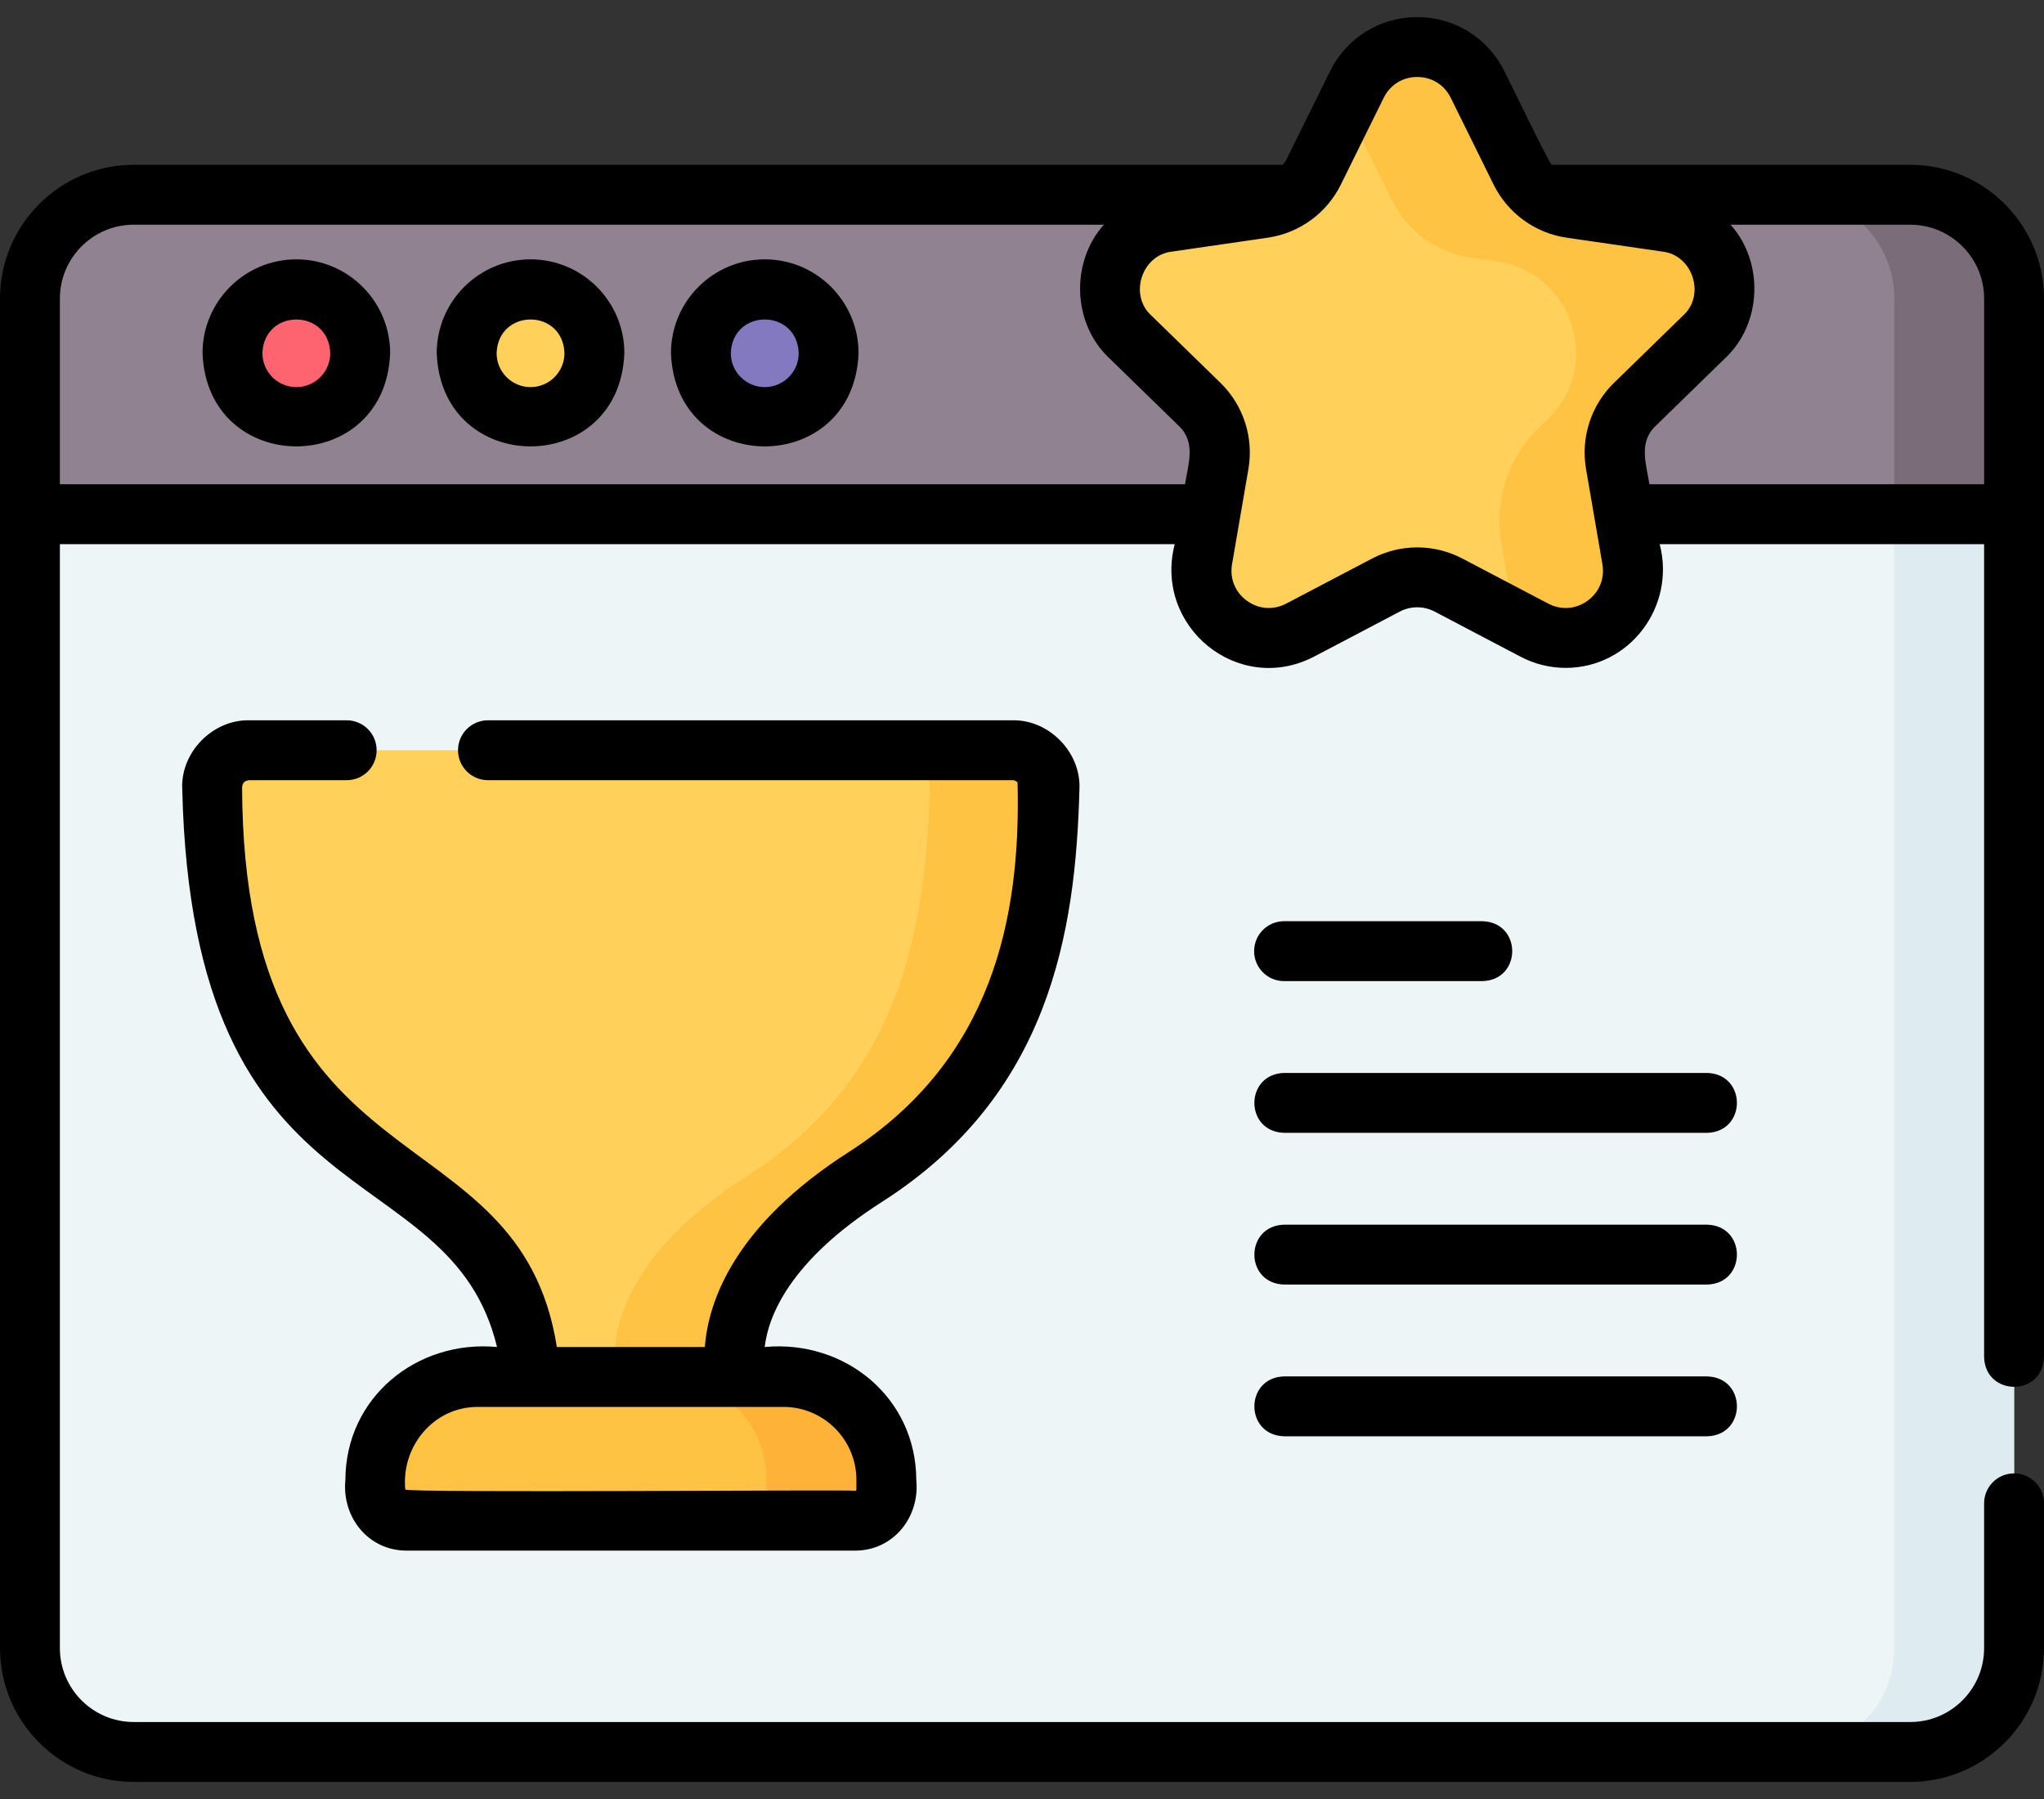 <svg width="50" height="44" viewBox="0 0 50 44" fill="none" xmlns="http://www.w3.org/2000/svg">
<rect x="0" y="0" width="50" height="44" fill="#333333" stroke="none"/>
<path d="M46.728 42.85H3.271C1.869 42.85 0.732 41.713 0.732 40.31V12.576H49.268V40.31C49.268 41.713 48.131 42.85 46.728 42.85Z" fill="#EEF5F6"/>
<path d="M46.338 12.576V40.31C46.338 41.713 45.201 42.85 43.799 42.85H46.728C48.131 42.85 49.268 41.713 49.268 40.31V12.576H46.338Z" fill="#DEECF1"/>
<path d="M49.268 12.576H0.732V7.303C0.732 5.9 1.869 4.764 3.271 4.764H46.728C48.131 4.764 49.268 5.9 49.268 7.303V12.576Z" fill="#918291"/>
<path d="M46.728 4.764H43.799C45.201 4.764 46.338 5.9 46.338 7.303V12.576H49.268V7.303C49.268 5.9 48.131 4.764 46.728 4.764Z" fill="#7A6D79"/>
<path d="M7.249 10.2C8.112 10.2 8.812 9.501 8.812 8.638C8.812 7.775 8.112 7.075 7.249 7.075C6.386 7.075 5.687 7.775 5.687 8.638C5.687 9.501 6.386 10.2 7.249 10.2Z" fill="#FE646F"/>
<path d="M12.978 10.2C13.841 10.2 14.541 9.501 14.541 8.638C14.541 7.775 13.841 7.075 12.978 7.075C12.115 7.075 11.416 7.775 11.416 8.638C11.416 9.501 12.115 10.2 12.978 10.2Z" fill="#FFD15B"/>
<path d="M18.707 10.2C19.57 10.2 20.27 9.501 20.27 8.638C20.27 7.775 19.57 7.075 18.707 7.075C17.845 7.075 17.145 7.775 17.145 8.638C17.145 9.501 17.845 10.2 18.707 10.2Z" fill="#8379C1"/>
<path d="M24.765 18.349C25.275 18.349 25.686 18.769 25.673 19.279C25.573 23.116 24.764 26.492 21.18 28.78C17.308 31.25 18.011 33.677 18.011 33.677H12.853C12.853 33.677 13.555 31.25 9.684 28.78C6.1 26.492 5.29 23.116 5.19 19.279C5.177 18.769 5.588 18.349 6.097 18.349H24.765V18.349Z" fill="#FFD15B"/>
<path d="M24.765 18.349H21.836C22.345 18.349 22.756 18.769 22.743 19.279C22.643 23.116 21.834 26.492 18.25 28.78C14.379 31.25 15.081 33.677 15.081 33.677H18.01C18.01 33.677 17.308 31.25 21.179 28.78C24.764 26.492 25.573 23.116 25.673 19.279C25.686 18.769 25.275 18.349 24.765 18.349V18.349Z" fill="#FFC344"/>
<path d="M20.918 37.193H9.944C9.523 37.193 9.181 36.851 9.181 36.43V36.194C9.181 34.804 10.308 33.677 11.698 33.677H19.164C20.554 33.677 21.681 34.804 21.681 36.194V36.43C21.681 36.851 21.34 37.193 20.918 37.193Z" fill="#FFC344"/>
<path d="M19.164 33.677H16.235C17.625 33.677 18.752 34.804 18.752 36.194V36.43C18.752 36.851 18.41 37.193 17.988 37.193H20.918C21.34 37.193 21.681 36.851 21.681 36.43V36.194C21.681 34.804 20.554 33.677 19.164 33.677Z" fill="#FEB237"/>
<path d="M36.145 2.068L37.193 4.189C37.432 4.675 37.896 5.012 38.432 5.089L40.776 5.43C42.126 5.626 42.666 7.284 41.688 8.236L39.993 9.888C39.605 10.266 39.428 10.81 39.519 11.344L39.919 13.676C40.15 15.02 38.738 16.046 37.53 15.411L35.434 14.31C34.954 14.058 34.381 14.058 33.901 14.31L31.806 15.411C30.598 16.046 29.186 15.02 29.416 13.676L29.817 11.344C29.908 10.81 29.731 10.266 29.343 9.888L27.647 8.236C26.67 7.284 27.209 5.626 28.56 5.43L30.903 5.089C31.439 5.012 31.903 4.675 32.143 4.189L33.191 2.068C33.795 0.845 35.541 0.845 36.145 2.068V2.068Z" fill="#FFD15B"/>
<path d="M40.776 5.43L38.433 5.089C37.896 5.012 37.433 4.675 37.193 4.189L36.145 2.068C35.541 0.845 33.795 0.845 33.191 2.068L32.864 2.731C33.002 2.862 33.122 3.02 33.215 3.208L34.049 4.897C34.423 5.654 35.145 6.178 35.981 6.3L36.616 6.392C38.469 6.661 39.209 8.939 37.867 10.246L37.627 10.479C36.886 11.201 36.548 12.242 36.723 13.261L36.99 14.817C37.009 14.927 37.016 15.034 37.014 15.139L37.531 15.411C38.739 16.046 40.151 15.021 39.92 13.676L39.52 11.344C39.428 10.81 39.605 10.266 39.993 9.888L41.689 8.236C42.666 7.284 42.127 5.626 40.776 5.43V5.43Z" fill="#FFC344"/>
<path d="M46.728 4.031H37.957C37.9 4.009 36.855 1.84 36.801 1.743C36.398 0.926 35.58 0.418 34.668 0.418C33.756 0.418 32.938 0.926 32.535 1.743L31.487 3.865C31.457 3.925 31.42 3.98 31.379 4.031H3.271C1.468 4.031 0 5.499 0 7.303V40.31C0 42.114 1.468 43.582 3.271 43.582H46.728C48.532 43.582 50 42.114 50 40.31V36.769C50 36.364 49.672 36.036 49.268 36.036C48.863 36.036 48.535 36.364 48.535 36.769V40.31C48.535 41.307 47.725 42.117 46.728 42.117H3.271C2.275 42.117 1.465 41.307 1.465 40.31V13.309H28.736C28.215 15.324 30.289 17.025 32.146 16.059L34.242 14.958C34.509 14.818 34.827 14.818 35.094 14.958L37.19 16.059C37.541 16.244 37.921 16.335 38.299 16.335C39.87 16.335 40.996 14.83 40.599 13.309H48.535V33.193C48.562 34.155 49.969 34.166 50 33.193V7.303C50 5.499 48.532 4.031 46.728 4.031ZM1.465 11.844V7.303C1.465 6.307 2.275 5.496 3.271 5.496H27.002C26.182 6.413 26.232 7.914 27.136 8.761L28.832 10.413C29.262 10.816 29.066 11.347 28.988 11.844H1.465ZM38.835 14.693C38.546 14.902 38.186 14.928 37.871 14.762L35.775 13.662C35.082 13.297 34.254 13.297 33.561 13.662L31.465 14.762C31.15 14.928 30.79 14.902 30.501 14.693C30.214 14.484 30.078 14.15 30.138 13.8L30.539 11.468C30.671 10.697 30.415 9.91 29.854 9.363L28.159 7.712C27.614 7.212 27.929 6.238 28.666 6.154L31.009 5.814C31.784 5.702 32.453 5.216 32.8 4.514L33.848 2.392C34.005 2.073 34.312 1.883 34.668 1.883C35.024 1.883 35.331 2.073 35.488 2.392L36.536 4.514C36.883 5.216 37.552 5.702 38.327 5.814L40.67 6.154C41.405 6.239 41.724 7.211 41.177 7.712L39.482 9.363C38.921 9.91 38.665 10.697 38.797 11.468L39.198 13.8C39.258 14.15 39.122 14.484 38.835 14.693ZM40.348 11.844C40.27 11.345 40.074 10.816 40.504 10.413L42.2 8.761C43.104 7.915 43.154 6.412 42.334 5.496H46.728C47.725 5.496 48.535 6.307 48.535 7.303V11.844H40.348Z" fill="black"/>
<path d="M7.249 6.343C5.984 6.343 4.954 7.372 4.954 8.638C5.069 11.678 9.429 11.677 9.544 8.638C9.544 7.372 8.514 6.343 7.249 6.343ZM7.249 9.468C6.791 9.468 6.419 9.096 6.419 8.638C6.458 7.539 8.04 7.54 8.079 8.638C8.079 9.095 7.707 9.468 7.249 9.468Z" fill="black"/>
<path d="M12.978 6.343C11.713 6.343 10.683 7.372 10.683 8.638C10.799 11.678 15.158 11.677 15.273 8.638C15.273 7.372 14.244 6.343 12.978 6.343ZM12.978 9.468C12.521 9.468 12.148 9.096 12.148 8.638C12.187 7.539 13.77 7.54 13.808 8.638C13.808 9.095 13.436 9.468 12.978 9.468Z" fill="black"/>
<path d="M18.707 6.343C17.442 6.343 16.413 7.372 16.413 8.638C16.528 11.678 20.887 11.677 21.002 8.638C21.002 7.372 19.973 6.343 18.707 6.343ZM18.707 9.468C18.25 9.468 17.877 9.096 17.877 8.638C17.916 7.539 19.499 7.54 19.538 8.638C19.538 9.095 19.165 9.468 18.707 9.468Z" fill="black"/>
<path d="M21.573 29.397C25.667 26.785 26.313 22.826 26.405 19.298C26.447 18.402 25.662 17.597 24.765 17.617H11.937C11.532 17.617 11.204 17.945 11.204 18.349C11.204 18.754 11.532 19.082 11.937 19.082H24.765C24.827 19.082 24.868 19.111 24.891 19.135C24.977 22.446 24.275 25.912 20.785 28.162C17.936 29.98 17.323 31.857 17.242 32.945H13.622C12.686 27.046 5.957 29.308 5.922 19.26C5.93 19.146 5.985 19.093 6.097 19.082H8.481C8.886 19.082 9.213 18.754 9.213 18.349C9.213 17.945 8.886 17.617 8.481 17.617H6.097C5.201 17.598 4.415 18.402 4.458 19.298C4.711 30.083 10.997 28.121 12.158 32.945C10.192 32.764 8.454 34.181 8.449 36.194C8.358 37.105 9.007 37.925 9.945 37.925H20.918C21.854 37.925 22.506 37.105 22.414 36.194C22.407 34.181 20.672 32.764 18.706 32.945C18.79 32.219 19.288 30.855 21.573 29.397V29.397ZM20.949 36.194V36.43C20.949 36.447 20.935 36.461 20.918 36.461C20.887 36.43 9.907 36.519 9.914 36.43C9.812 35.369 10.613 34.403 11.698 34.41H19.164C20.148 34.41 20.949 35.21 20.949 36.194Z" fill="black"/>
<path d="M31.41 23.996H36.266C37.232 23.967 37.235 22.561 36.266 22.531H31.41C31.006 22.531 30.678 22.859 30.678 23.264C30.678 23.668 31.006 23.996 31.41 23.996Z" fill="black"/>
<path d="M41.762 26.242H31.41C30.445 26.271 30.44 27.677 31.41 27.707H41.762C42.727 27.679 42.733 26.273 41.762 26.242Z" fill="black"/>
<path d="M41.762 29.953H31.41C30.445 29.982 30.44 31.388 31.41 31.418H41.762C42.727 31.39 42.733 29.984 41.762 29.953Z" fill="black"/>
<path d="M41.762 33.664H31.41C30.445 33.693 30.44 35.099 31.41 35.129H41.762C42.727 35.1 42.733 33.695 41.762 33.664Z" fill="black"/>
</svg>
